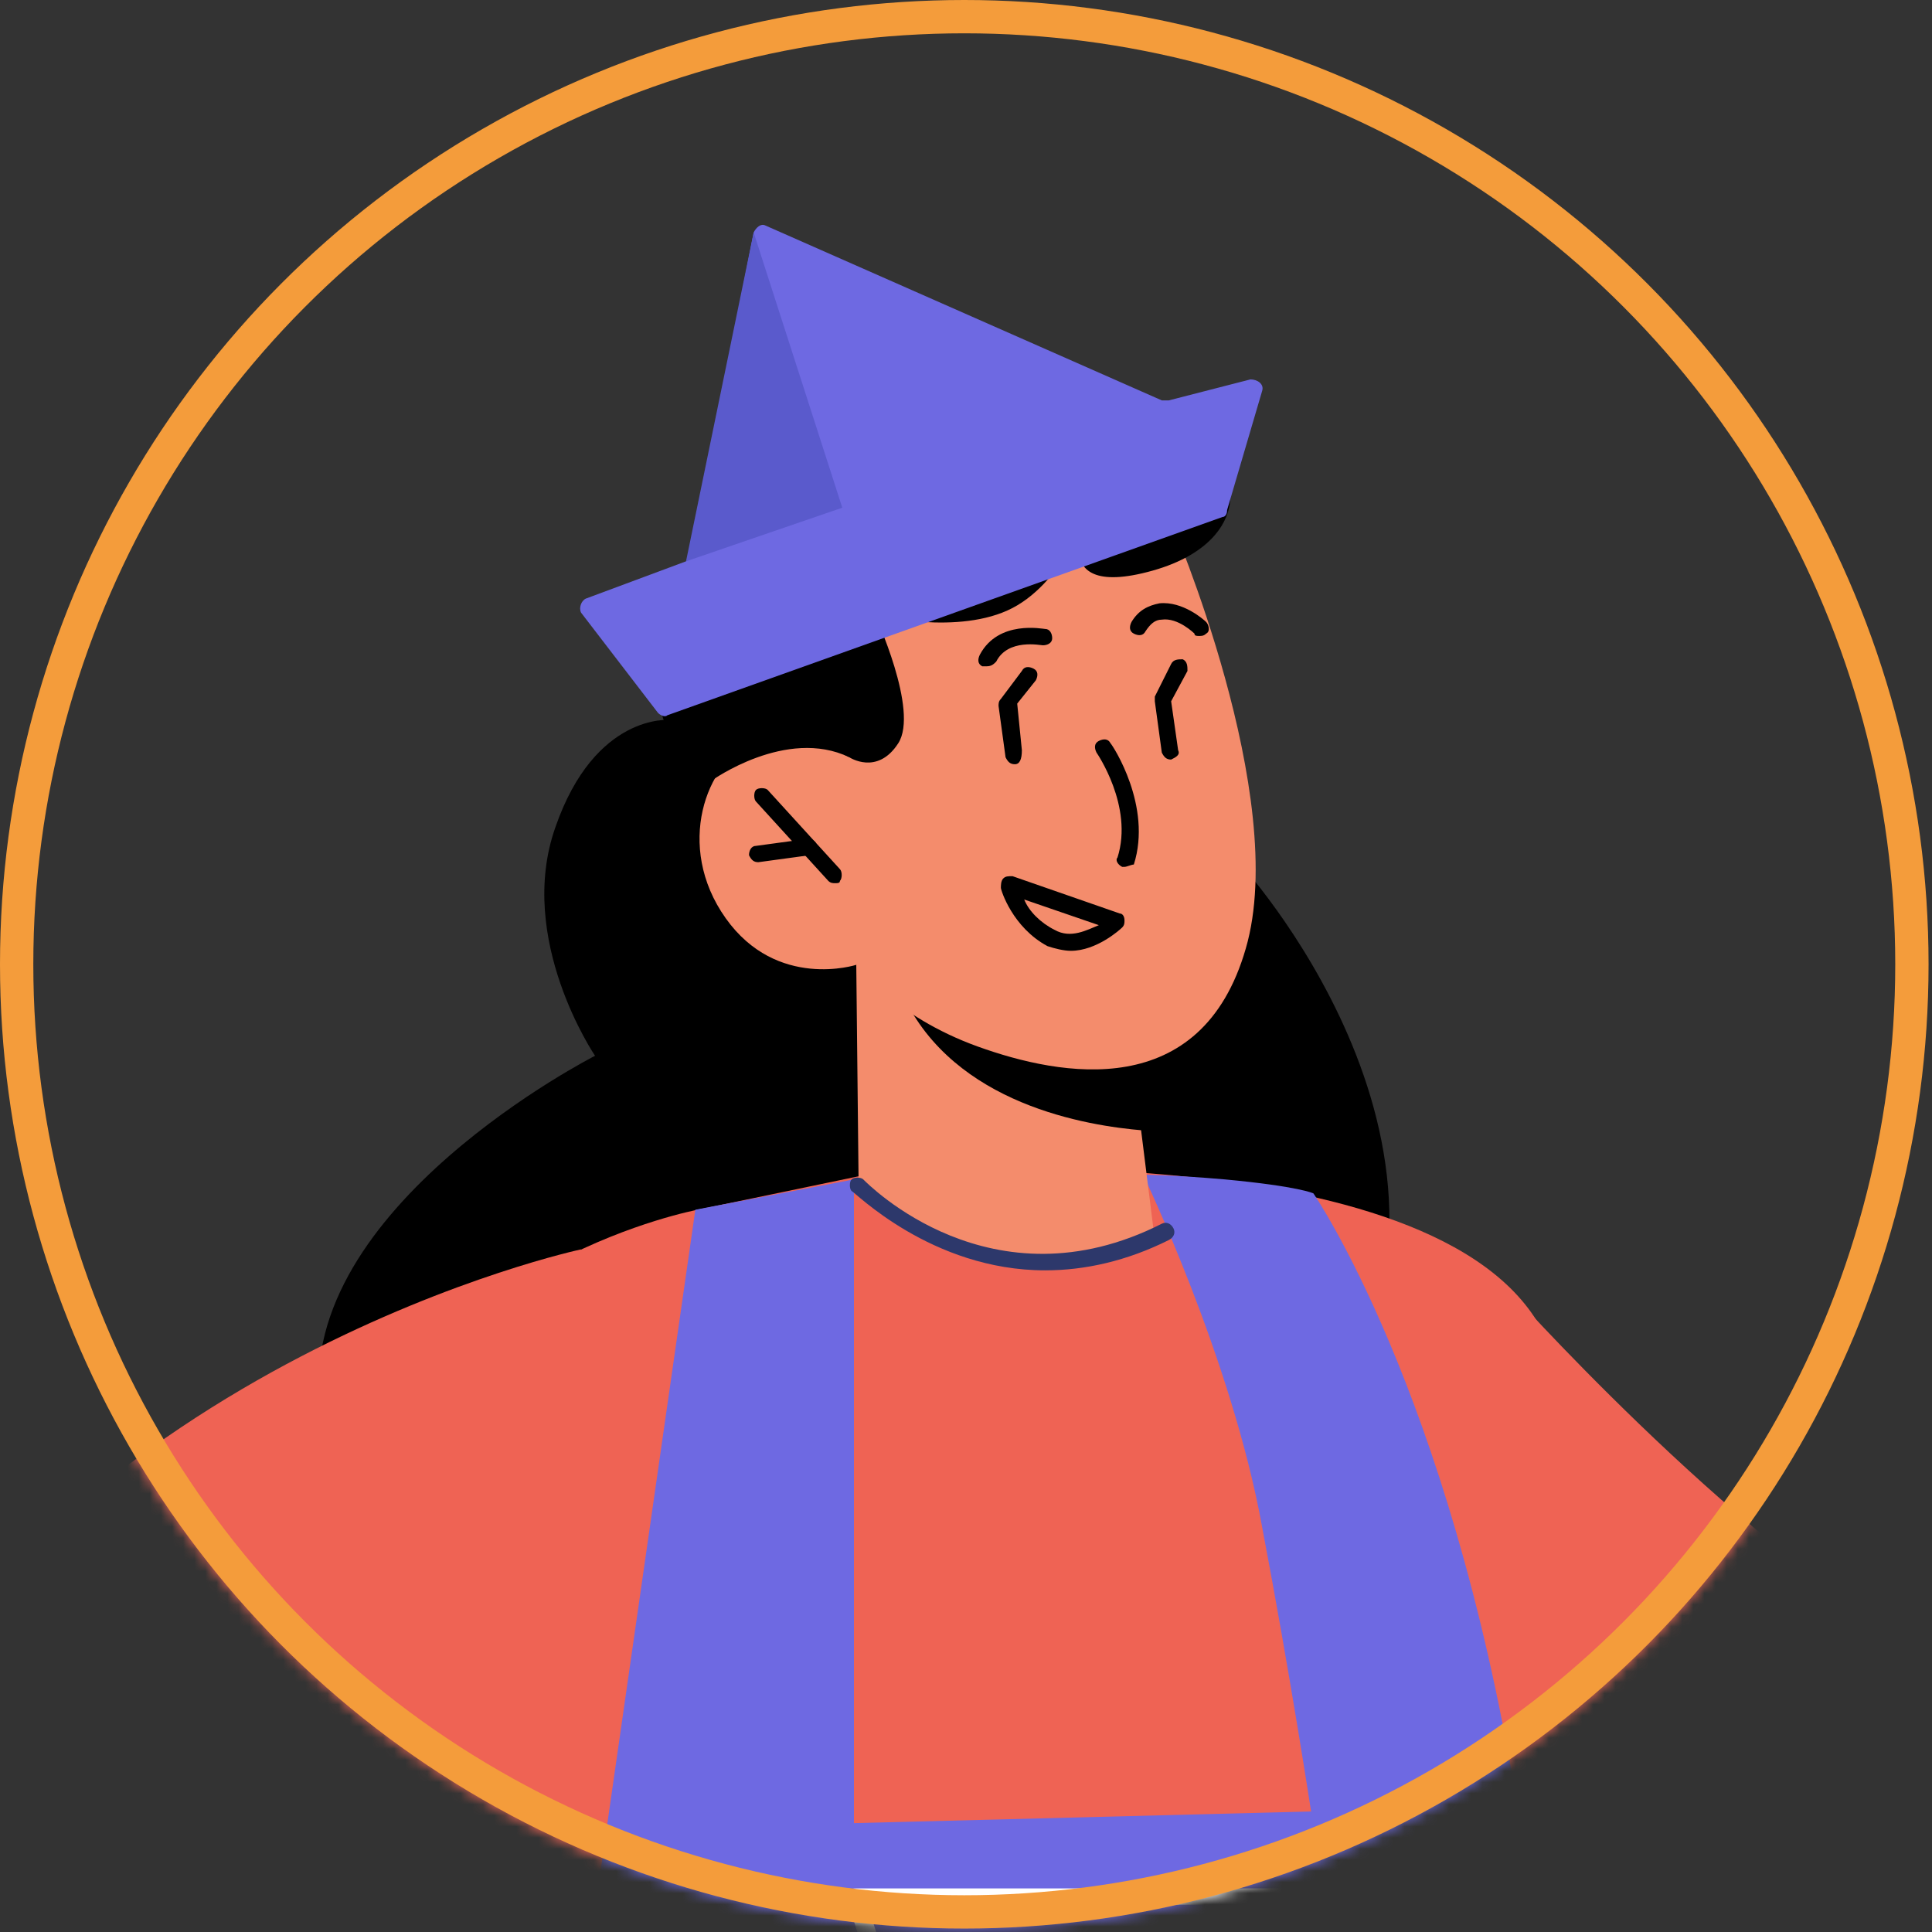 <?xml version="1.0" encoding="UTF-8"?> <svg xmlns="http://www.w3.org/2000/svg" width="174" height="174" viewBox="0 0 174 174" fill="none"><rect x="0" y="0" width="174" height="174" fill="#333333" stroke="none"/> <mask id="mask0_713_1996" style="mask-type:alpha" maskUnits="userSpaceOnUse" x="0" y="0" width="174" height="174"> <circle cx="86.843" cy="86.843" r="86.343" fill="#E6E6E6" stroke="#F49C3B"></circle> </mask> <g mask="url(#mask0_713_1996)"> <path d="M136.774 117.142C136.774 117.142 160.3 143.189 175.634 149.281C190.968 155.372 220.586 146.34 220.586 146.34L219.746 196.123C219.746 196.123 204.412 216.078 175.424 214.608C146.437 213.137 130.472 198.223 130.472 198.223L136.774 117.142Z" fill="#EF6354"></path> <path d="M60.314 64.838C60.314 64.838 53.592 64.207 50.021 74.5C46.45 84.583 53.592 95.086 53.592 95.086C53.592 95.086 26.705 108.739 28.805 126.594C30.906 144.449 59.474 146.339 59.474 146.339C59.474 146.339 105.896 150.96 120.39 126.804C134.883 102.858 111.567 77.651 111.567 77.651L70.186 63.157L60.314 64.838Z" fill="black"></path> <path d="M62.834 108.95C62.834 108.95 39.098 113.361 31.746 133.526C24.394 153.691 34.897 240.444 64.725 244.435C94.553 248.426 138.875 237.083 138.875 237.083C138.875 237.083 146.857 132.686 138.454 119.032C127.742 101.598 79.009 105.589 79.009 105.589L62.834 108.95Z" fill="#EF6354"></path> <path d="M141.815 233.933C141.815 233.933 142.446 199.063 136.564 162.094C130.472 125.124 118.289 107.479 118.289 107.479C118.289 107.479 117.029 106.849 110.307 106.219C105.476 105.799 102.955 105.799 102.955 105.799C102.955 105.799 110.937 122.393 113.668 137.517C116.189 150.751 118.079 163.144 118.079 163.144L76.908 164.194V106.219L62.624 108.95L45.82 226.161C45.82 226.161 67.876 244.435 102.955 241.705C138.034 238.974 141.815 233.933 141.815 233.933Z" fill="#6E69E2"></path> <path d="M99.804 196.753C82.16 196.753 76.488 171.126 76.278 170.916C76.278 170.706 76.278 170.496 76.488 170.286C76.698 170.076 76.908 170.076 77.118 170.076H118.079C118.499 170.076 118.709 170.286 118.919 170.706C118.919 171.126 120.81 182.469 114.928 190.241C111.987 194.022 107.576 196.333 102.115 196.963C101.065 196.753 100.434 196.753 99.804 196.753ZM78.169 171.546C79.429 176.168 85.941 196.753 101.695 195.283C106.946 194.862 110.937 192.762 113.458 189.191C118.079 183.099 117.659 174.067 117.239 171.546H78.169V171.546Z" fill="white"></path> <path d="M77.118 86.894L77.328 106.639C77.328 106.639 80.899 112.311 92.452 113.151C101.064 113.781 104.005 111.68 104.005 111.68L102.745 101.598L101.485 91.935L80.479 87.524L77.118 86.894Z" fill="#F48C6C"></path> <path d="M80.689 87.734C80.689 88.365 80.899 88.995 81.319 89.625C85.941 99.498 97.914 101.388 102.955 101.808L101.695 92.145L80.689 87.734Z" fill="black"></path> <path d="M105.476 46.983C105.476 46.983 116.189 71.77 112.198 85.424C108.206 99.287 95.603 96.977 88.041 94.246C80.479 91.515 77.118 86.894 77.118 86.894C77.118 86.894 69.976 89.204 65.355 82.693C60.734 76.181 63.675 68.619 67.666 66.939C71.657 65.258 76.488 68.199 76.488 68.199L72.707 61.057C72.707 60.847 88.671 24.718 105.476 46.983Z" fill="#F48C6C"></path> <path d="M101.275 78.072H101.065C100.644 77.862 100.434 77.442 100.644 77.232C102.115 72.61 98.754 67.779 98.754 67.779C98.544 67.359 98.544 66.939 98.964 66.729C99.384 66.519 99.804 66.519 100.014 66.939C100.224 67.149 103.795 72.61 102.115 77.862C101.905 77.862 101.485 78.072 101.275 78.072Z" fill="black"></path> <path d="M75.228 79.542C75.018 79.542 74.808 79.542 74.597 79.332L68.086 72.19C67.876 71.98 67.876 71.35 68.086 71.14C68.296 70.93 68.926 70.93 69.136 71.14L75.648 78.282C75.858 78.492 75.858 79.122 75.648 79.332C75.648 79.542 75.438 79.542 75.228 79.542Z" fill="black"></path> <path d="M68.296 77.652C67.876 77.652 67.666 77.442 67.456 77.022C67.456 76.602 67.666 76.181 68.086 76.181L72.707 75.551C73.127 75.551 73.547 75.761 73.547 76.181C73.547 76.602 73.337 77.022 72.917 77.022L68.296 77.652Z" fill="black"></path> <path d="M76.488 68.199C76.488 68.199 79.009 69.88 80.899 66.939C82.79 63.998 78.799 55.386 78.799 55.386C78.799 55.386 86.361 57.276 91.192 54.756C96.023 52.235 98.334 45.303 98.334 45.303C98.334 45.303 93.293 54.336 103.795 51.395C114.298 48.454 112.618 39.002 101.485 36.061C90.352 32.91 90.562 32.91 90.562 32.91C90.562 32.91 89.302 27.449 75.438 32.28C62.834 36.691 68.506 51.395 68.506 51.395C68.506 51.395 60.944 50.975 59.474 58.957C58.003 67.149 64.095 70.3 64.095 70.3C64.095 70.3 70.817 65.469 76.488 68.199Z" fill="black"></path> <path d="M96.443 85.633C95.813 85.633 94.973 85.423 94.343 85.213C91.192 83.532 90.142 80.171 90.142 79.961C90.142 79.751 90.142 79.331 90.352 79.121C90.562 78.911 90.772 78.911 91.192 78.911L100.854 82.272C101.064 82.272 101.275 82.482 101.275 82.902C101.275 83.112 101.275 83.322 101.064 83.532C100.854 83.742 98.754 85.633 96.443 85.633ZM92.242 81.012C92.662 82.062 93.713 83.112 94.973 83.742C96.443 84.583 97.914 83.742 98.964 83.322L92.242 81.012Z" fill="black"></path> <path d="M91.402 68.829C90.982 68.829 90.772 68.619 90.562 68.199L89.931 63.578C89.931 63.368 89.931 63.158 90.141 62.948L92.032 60.427C92.242 60.007 92.662 60.007 93.082 60.217C93.502 60.427 93.502 60.847 93.292 61.267L91.612 63.368L92.032 67.569C92.032 68.409 91.822 68.829 91.402 68.829Z" fill="black"></path> <path d="M105.476 68.409C105.055 68.409 104.845 68.199 104.635 67.779L104.005 63.158C104.005 62.948 104.005 62.948 104.005 62.738L105.476 59.797C105.686 59.377 106.106 59.377 106.526 59.377C106.946 59.587 106.946 60.007 106.946 60.427L105.476 63.158L106.106 67.569C106.316 67.989 105.896 68.199 105.476 68.409Z" fill="black"></path> <path d="M88.881 60.007C88.671 60.007 88.671 60.007 88.461 60.007C88.041 59.797 88.041 59.377 88.251 58.957C89.931 55.806 93.922 56.646 94.133 56.646C94.553 56.646 94.763 57.066 94.763 57.487C94.763 57.907 94.343 58.117 93.922 58.117C93.713 58.117 90.772 57.487 89.721 59.587C89.511 59.797 89.301 60.007 88.881 60.007Z" fill="black"></path> <path d="M107.996 57.276C107.786 57.276 107.576 57.276 107.576 57.066C107.576 57.066 106.106 55.596 104.636 55.806C104.005 55.806 103.585 56.226 103.165 56.856C102.955 57.276 102.535 57.276 102.115 57.066C101.695 56.856 101.695 56.436 101.905 56.016C102.535 54.966 103.375 54.546 104.425 54.336C106.526 54.126 108.417 55.806 108.627 56.016C108.837 56.226 109.047 56.856 108.627 57.066C108.417 57.276 108.206 57.276 107.996 57.276Z" fill="black"></path> <path d="M173.113 169.026C172.483 169.026 172.063 168.816 171.643 168.185C169.122 165.035 173.534 150.961 174.374 148.02C174.584 147.6 174.794 147.39 175.214 147.39C175.634 147.39 175.844 147.6 175.844 148.02C176.054 149.701 178.155 163.984 175.004 167.765C174.584 168.395 173.954 168.816 173.324 168.816C173.113 169.026 173.113 169.026 173.113 169.026ZM174.584 152.221C172.903 158.313 171.223 165.875 172.483 167.345C172.483 167.555 172.693 167.555 172.903 167.555C173.113 167.555 173.323 167.555 173.534 167.135C175.424 165.035 175.214 157.473 174.584 152.221Z" fill="#2D386B"></path> <path d="M67.876 20.936L62.204 49.924C62.204 50.134 61.994 50.344 61.784 50.554L52.752 53.915C52.332 54.125 52.122 54.755 52.332 55.176L59.264 64.208C59.474 64.418 59.894 64.628 60.104 64.418L110.097 46.563C110.307 46.563 110.517 46.353 110.517 45.933L113.668 35.22C113.878 34.59 113.248 34.17 112.618 34.17L105.266 36.06C105.056 36.06 104.846 36.06 104.635 36.06L68.926 20.306C68.506 20.096 68.086 20.516 67.876 20.936Z" fill="#6E69E2"></path> <path d="M67.876 20.937L75.858 45.723L61.784 50.555L67.876 20.937Z" fill="#5A5ACC"></path> <path d="M52.332 112.521C52.332 112.521 6.96 122.183 -13.626 160.833C-34.211 199.693 24.394 252.837 24.394 252.837L59.263 226.16L38.678 163.144L52.332 112.521Z" fill="#EF6354"></path> <path d="M49.391 196.753C49.181 196.753 48.971 196.753 48.761 196.543C48.131 195.702 34.477 178.058 37.208 170.496C37.628 169.025 38.468 168.395 39.308 168.605C43.299 168.815 48.551 189.611 50.021 195.913C50.021 196.333 50.021 196.543 49.601 196.753C49.601 196.753 49.601 196.753 49.391 196.753ZM39.308 170.076C39.308 170.076 39.098 170.076 38.678 171.126C36.998 175.747 43.299 186.25 47.711 192.552C44.56 180.158 40.779 170.076 39.308 170.076Z" fill="#2D386B"></path> <path d="M94.133 114.411C83.84 114.411 76.908 107.269 76.698 107.269C76.488 107.059 76.488 106.429 76.698 106.219C76.908 106.009 77.538 106.009 77.748 106.219C78.168 106.639 89.301 117.982 104.635 110.21C105.056 110 105.476 110.21 105.686 110.63C105.896 111.05 105.686 111.47 105.266 111.68C101.485 113.571 97.704 114.411 94.133 114.411Z" fill="#2D386B"></path> </g> <circle cx="86.845" cy="86.845" r="85.345" stroke="#F49C3B" stroke-width="3"></circle> </svg> 